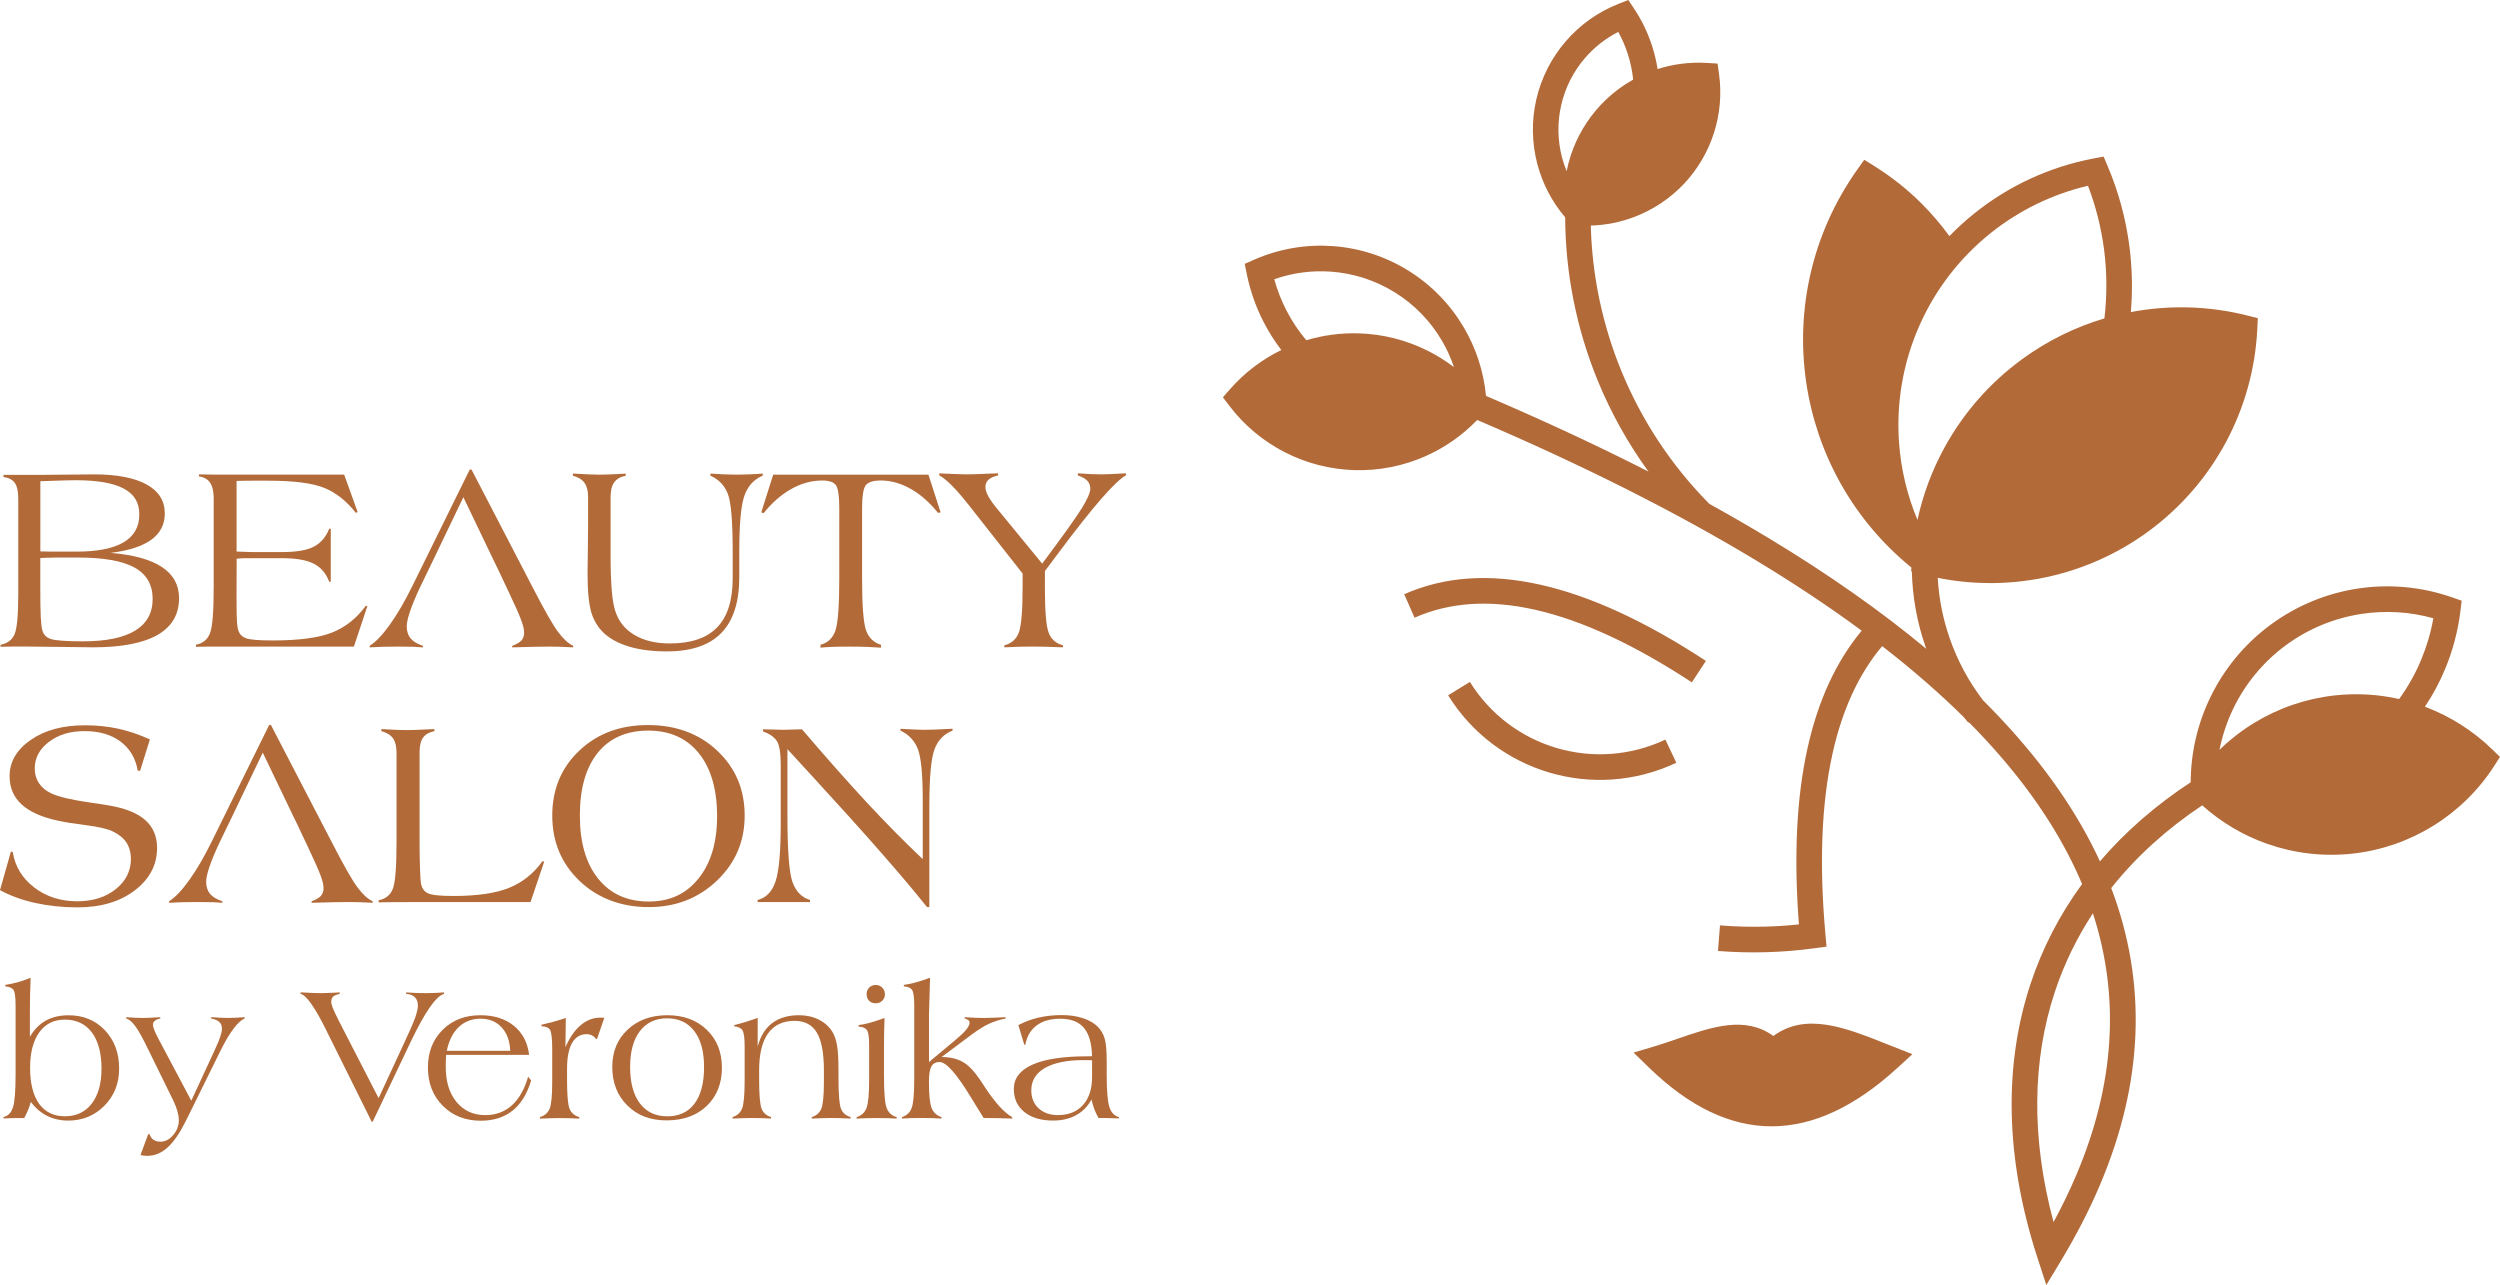 <?xml version="1.0" encoding="UTF-8"?>
<svg id="b" data-name="Réteg 2" xmlns="http://www.w3.org/2000/svg" width="936.25" height="481.24" viewBox="0 0 936.25 481.24">
  <g id="c" data-name="Layer 1">
    <path d="m906.78,246.98c-2.19,5.25-4.98,10.22-8.3,14.8-7.77-1.75-15.87-2.24-23.99-1.36-10.85,1.17-21.16,4.74-30.26,10.28-4.7,2.86-9.07,6.26-13.03,10.12,1.07-5.4,2.82-10.62,5.2-15.54,4.47-9.22,11.15-17.37,19.64-23.63,8.5-6.26,18.27-10.22,28.41-11.75,8.88-1.34,18.03-.82,26.84,1.64-.94,5.33-2.47,10.51-4.53,15.44h.02Zm-122.99,95.04c10.24,31.45,8.18,64.14-6.24,98.09-2.47,5.81-5.3,11.66-8.5,17.57-8.52-31.8-7.9-60.85.48-86.19,3.46-10.46,8.25-20.31,14.27-29.46l-.01-.01Zm4.3-222.77c-10.94,3.25-21.38,8.37-30.82,15.27-12.17,8.89-22.04,20.25-29.09,33.14-4.62,8.45-8.03,17.55-10.09,27.05-3.88-9.27-6.19-19.05-6.9-28.95-1.06-14.71,1.42-29.67,7.51-43.56,6.09-13.88,15.41-25.83,26.93-35.01,10.54-8.39,22.9-14.47,36.32-17.62,2.98,7.82,4.99,15.89,6.04,24.04,1.09,8.49,1.12,17.1.11,25.64l-.01-0Zm-176.46-89.43c-4.48,2.5-8.6,5.7-12.2,9.53-5.15,5.48-8.93,11.96-11.2,18.92-.62,1.92-1.13,3.88-1.52,5.86-.68-1.67-1.26-3.38-1.72-5.12-1.68-6.36-1.83-13.12-.3-19.73,1.52-6.59,4.62-12.6,8.91-17.57,3.44-3.99,7.66-7.32,12.44-9.76,1.44,2.62,2.62,5.35,3.53,8.15,1.02,3.16,1.71,6.41,2.05,9.71l.01.01Zm27.23,217.68c-22.5-14.75-43.09-24.24-61.74-28.47-19.11-4.33-36.19-3.16-51.24,3.51l3.87,8.79c13.15-5.83,28.24-6.81,45.27-2.95,17.48,3.96,37.01,13.02,58.58,27.16l5.26-8.03-0-.01Zm-15.16,29.47c-13.18,6.23-27.65,7.02-40.74,3.16-13.09-3.86-24.81-12.38-32.48-24.76l-8.15,5.03c8.97,14.47,22.64,24.42,37.92,28.93,15.28,4.51,32.16,3.59,47.53-3.68l-4.09-8.67.01-.01Zm4.44,112.08c-2.94,1.01-5.91,2.03-8.52,2.81l-7.86,2.33,5.87,5.7c30.09,29.2,61.05,29.23,92.89.09l5.66-5.18-7.12-2.82c-6.23-2.46-.3-.1-2.66-1.04-15.11-6.03-30.08-11.99-42.28-2.96-10.55-7.67-22.94-3.42-35.97,1.06l-.01.01Zm-71.63-240.79c-.87-9.12-3.73-17.83-8.26-25.55-5.04-8.59-12.13-15.97-20.81-21.36-8.71-5.4-18.46-8.49-28.38-9.19s-20.02.98-29.39,5.1l-3.53,1.55.77,3.78c1.29,6.35,3.43,12.4,6.32,18.02,1.89,3.68,4.11,7.19,6.62,10.47-7.26,3.55-13.85,8.54-19.31,14.78l-2.57,2.93,2.36,3.11c5.61,7.39,12.73,13.3,20.74,17.42,8.03,4.13,16.98,6.48,26.24,6.75,9.24.26,18.3-1.57,26.56-5.24,7.21-3.2,13.79-7.78,19.34-13.55,39.82,17.05,74.68,34.61,104.57,52.67,14.29,8.64,27.44,17.39,39.43,26.24-9.6,11.53-16.38,26.26-20.33,44.18-4.08,18.5-5.14,40.44-3.18,65.81-4.16.45-8.33.73-12.49.84-5.61.16-11.31,0-17.07-.46l-.75,9.58c5.94.47,11.98.63,18.08.46,6.05-.17,12.07-.66,18.03-1.47l4.54-.62-.41-4.54c-2.37-26.37-1.5-48.89,2.61-67.54,3.65-16.57,9.87-30.05,18.64-40.45,11.34,8.79,21.56,17.68,30.65,26.68.51.66,1.04,1.32,1.57,1.97l.22-.18c16.16,16.29,28.63,32.93,37.4,49.9,1.84,3.56,3.51,7.13,5.02,10.72-8.35,11.42-14.85,23.94-19.31,37.42-9.93,30.03-9.72,64.77,2.67,102.78l3.25,9.97,5.42-8.98c5.75-9.52,10.63-18.98,14.62-28.39,16.38-38.56,17.77-75.66,4.27-111.3,9.27-11.67,20.7-22.05,34.07-30.96,7.15,6.41,15.43,11.28,24.31,14.4,10.09,3.55,20.97,4.87,31.87,3.69s21.24-4.8,30.35-10.44,16.97-13.28,22.88-22.5l2.11-3.29-2.81-2.73c-7.33-7.14-15.97-12.56-25.3-16.07,2.95-4.42,5.47-9.11,7.51-14,2.9-6.94,4.86-14.3,5.79-21.9l.46-3.81-3.66-1.27c-11.48-4-23.55-5.04-35.19-3.28-11.65,1.76-22.88,6.32-32.66,13.52-9.78,7.2-17.47,16.58-22.61,27.2-4.75,9.8-7.32,20.65-7.36,31.82-13.09,8.6-24.49,18.52-33.99,29.63-1.02-2.21-2.09-4.42-3.23-6.62-9.47-18.33-22.99-36.22-40.54-53.68-5.44-7.12-9.6-14.93-12.45-23.11-2.58-7.37-4.09-15.04-4.53-22.77,12.66,2.55,25.59,2.6,38.08.27,14.51-2.71,28.43-8.62,40.66-17.55,12.24-8.94,22.12-20.39,29.11-33.37,7-13,11.12-27.55,11.84-42.67l.19-3.92-3.79-.96c-14.49-3.68-29.42-4.06-43.77-1.33.7-8.12.53-16.31-.51-24.44-1.32-10.33-4.05-20.51-8.18-30.24l-1.51-3.55-3.79.72c-16.47,3.13-31.63,10.21-44.35,20.35-3.38,2.69-6.59,5.6-9.61,8.71-3.16-4.35-6.67-8.46-10.52-12.29-5.23-5.21-11.1-9.88-17.53-13.9l-3.83-2.4-2.61,3.68c-17.05,24.04-23.13,52.66-19.12,79.77,3.9,26.35,17.29,51.29,39.38,69.26l-.09,1.41.26.07c.24,9.61,1.97,19.17,5.17,28.32l.23.64c-16.85-14.04-36.41-27.78-58.67-41.24-7.22-4.37-14.74-8.7-22.53-13.01-14.33-14.46-25.43-31.41-32.96-49.74-7.08-17.24-11-35.71-11.47-54.51,5.73-.16,11.36-1.32,16.65-3.37,6.87-2.67,13.15-6.86,18.32-12.35,5.16-5.5,8.95-12.03,11.18-19.06s2.92-14.54,1.87-22l-.54-3.89-3.91-.24c-6.36-.4-12.64.41-18.55,2.3-.46-2.94-1.15-5.84-2.07-8.67-1.59-4.92-3.85-9.62-6.75-13.97l-2.15-3.23-3.59,1.41c-7.77,3.05-14.54,7.92-19.84,14.06-5.3,6.15-9.13,13.56-11.01,21.7-1.88,8.13-1.69,16.47.38,24.3,1.91,7.25,5.43,14.08,10.41,19.93.1,21.11,4.29,41.9,12.23,61.23,4.92,11.97,11.27,23.39,18.97,33.98-18.81-9.59-39.09-19.03-60.82-28.33l-.03-.02Zm-67.32-20.85c-2.89-3.44-5.39-7.2-7.45-11.2-1.9-3.7-3.42-7.59-4.53-11.63,6.86-2.42,14.06-3.36,21.17-2.85,8.39.59,16.64,3.2,23.99,7.77,7.37,4.58,13.37,10.81,17.62,18.06,1.84,3.14,3.35,6.46,4.51,9.93-3.02-2.31-6.24-4.33-9.61-6.03-8.01-4.05-16.92-6.36-26.13-6.62-6.7-.19-13.3.71-19.57,2.59l0-.02Z" style="fill: #b26a39; fill-rule: evenodd;"/>
    <g>
      <g>
        <path d="m.19,242.25v-.78c2.56-.49,4.3-1.79,5.24-3.91s1.41-7.16,1.41-15.12v-35.69c0-2.68-.42-4.63-1.26-5.85-.84-1.23-2.26-1.98-4.27-2.27v-.78h13.39c2.3,0,5.71-.03,10.24-.1,4.53-.06,7.91-.1,10.14-.1,8.64,0,15.24,1.26,19.8,3.77,4.56,2.51,6.84,6.14,6.84,10.88,0,4.1-1.68,7.37-5.05,9.82-3.36,2.45-8.44,4.1-15.24,4.93,8.54.71,14.95,2.48,19.22,5.31s6.41,6.72,6.41,11.67c0,6.08-2.7,10.67-8.1,13.76-5.4,3.09-13.43,4.63-24.07,4.63-2.43,0-6.54-.05-12.33-.15-5.79-.1-10.4-.15-13.83-.15-1.26,0-2.6,0-4.03.02-1.42.02-2.93.04-4.51.07l-0.0.04Zm14.9-35.76c1.04.03,2,.06,2.89.07.89.02,1.69.02,2.4.02h8.25c7.83,0,13.71-1.16,17.64-3.48s5.9-5.79,5.9-10.4-1.94-7.62-5.82-9.72c-3.88-2.09-9.88-3.14-18-3.14-1.65,0-4.79.08-9.41.24-1.65.06-2.93.11-3.83.14v26.25l-.02.02Zm0,2.48v10.92c0,5.11.06,8.81.17,11.09s.3,3.92.56,4.93c.39,1.65,1.43,2.77,3.13,3.37,1.7.6,5.75.9,12.16.9,8.6,0,15.1-1.33,19.48-4s6.58-6.64,6.58-11.91-2.26-9.21-6.79-11.72-11.65-3.76-21.35-3.76h-7.86c-.68,0-2.02.03-4.03.1-.84.03-1.52.07-2.04.1l-.01-.02Z" style="fill: #b26a39;"/>
        <path d="m74.54,177.66c1.71.03,3.61.06,5.68.07,2.07.02,5.24.02,9.51.02h39.16l5.05,14.02-.68.29c-3.46-4.4-7.38-7.51-11.77-9.32-4.38-1.81-11.4-2.72-21.04-2.72h-6.07c-.81,0-1.7,0-2.67.02s-2.01.04-3.11.07v26.45c.84.03,1.98.07,3.42.12s2.32.07,2.64.07h11.06c5.24,0,9.16-.67,11.77-2.01,2.6-1.34,4.54-3.58,5.8-6.72h.58v19.85h-.58c-1.16-3.14-3.1-5.39-5.8-6.77-2.7-1.38-6.62-2.06-11.77-2.06h-14.61c-.06,0-.38.02-.95.07-.57.05-1.08.09-1.53.12l-.05,14.12c0,4.92.06,8.14.17,9.66s.3,2.6.56,3.25c.49,1.36,1.47,2.3,2.96,2.81,1.49.52,4.77.78,9.85.78,9.87,0,17.29-.99,22.27-2.98,4.98-1.99,9.19-5.33,12.62-10.02l.58.1-5.05,15.19h-51.88c-1.04,0-2.16,0-3.37.02-1.21.02-2.52.04-3.91.07v-.78c2.59-.49,4.34-1.92,5.27-4.32.92-2.39,1.38-8.18,1.38-17.37v-33.1c0-2.59-.45-4.54-1.33-5.87-.89-1.33-2.29-2.12-4.2-2.38v-.78l.04.03Z" style="fill: #b26a39;"/>
        <path d="m157.03,220.51c-1.59,3.46-2.77,6.35-3.54,8.66-.78,2.31-1.16,4.12-1.16,5.41,0,1.84.48,3.34,1.43,4.49.95,1.15,2.5,2.08,4.63,2.79v.58c-1.07-.1-2.23-.17-3.49-.22-1.26-.05-3.17-.07-5.73-.07-2.39,0-4.39.02-5.99.07-1.6.05-3.18.12-4.73.22v-.58c2.26-1.42,4.77-4.05,7.52-7.89,2.75-3.83,5.53-8.6,8.35-14.29l21.59-43.82h.68l22.95,44.21c4.3,8.35,7.44,13.85,9.41,16.52,1.97,2.67,3.88,4.42,5.73,5.27l-.05.58c-1.68-.1-3.24-.17-4.68-.22s-2.76-.07-3.96-.07c-1.62,0-3.62.02-5.99.07-2.38.05-5.1.12-8.18.22v-.58c1.62-.58,2.77-1.25,3.45-1.99.68-.74,1.02-1.75,1.02-3.01,0-1.1-.38-2.68-1.14-4.73-.76-2.05-2.34-5.61-4.73-10.65l-4.08-8.64-1.31-2.67-11.5-23.97-11.5,23.97-5,10.34-0.0 0Z" style="fill: #b26a39;"/>
        <path d="m214.54,178.15v-.78h.58c4.27.26,7.39.39,9.37.39,1.65,0,4.37-.1,8.15-.29.78-.06,1.34-.1,1.7-.1v.78c-2.01.42-3.45,1.25-4.34,2.5-.89,1.25-1.33,3.07-1.33,5.46v21.85c0,5.41.15,9.82.44,13.23.29,3.42.74,6.01,1.36,7.79,1.26,3.82,3.66,6.78,7.21,8.86s7.93,3.13,13.18,3.13c7.93,0,13.83-2.01,17.71-6.02s5.82-10.12,5.82-18.31v-10.15c0-11.17-.6-18.33-1.8-21.49-1.2-3.16-3.38-5.45-6.55-6.87v-.78c1.81.13,3.49.23,5.02.29,1.54.07,2.92.1,4.15.1,1.94,0,3.77-.03,5.48-.1,1.71-.06,3.36-.16,4.95-.29v.78c-3.33,1.39-5.63,3.92-6.89,7.58s-1.89,10.59-1.89,20.79v9.62c0,9.34-2.24,16.31-6.72,20.92-4.48,4.61-11.28,6.91-20.41,6.91-5.27,0-9.89-.58-13.85-1.72-3.96-1.15-7.16-2.82-9.58-5.02-2.26-2.07-3.87-4.67-4.83-7.79-.95-3.12-1.43-8.01-1.43-14.67,0-1.36.03-3.97.1-7.83.06-3.86.1-7.06.1-9.58v-11.22c0-2.27-.44-4.02-1.33-5.27-.89-1.25-2.34-2.15-4.34-2.7l-.03-0Z" style="fill: #b26a39;"/>
        <path d="m285.1,191.88l4.46-14.12h58.14l4.56,14.12-.97.19c-3.14-3.91-6.56-6.92-10.26-9-3.7-2.09-7.43-3.13-11.19-3.13-2.78,0-4.64.58-5.58,1.75-.94,1.16-1.41,4.12-1.41,8.88v26.06c0,10.06.49,16.51,1.46,19.34s2.85,4.67,5.63,5.51v1.07c-1.72-.13-3.45-.23-5.19-.29s-4-.1-6.75-.1-5.06.03-6.53.1c-1.47.06-2.87.16-4.2.29v-1.07c2.75-.74,4.61-2.51,5.58-5.29s1.46-9.3,1.46-19.56v-26.35c0-4.59-.43-7.46-1.29-8.61-.86-1.15-2.55-1.72-5.07-1.72-3.95,0-7.8,1.04-11.55,3.13s-7.23,5.12-10.43,9.1l-.87-.29 0-.01Z" style="fill: #b26a39;"/>
        <path d="m376.13,242.45v-.78c2.65-.68,4.46-2.27,5.41-4.76.95-2.49,1.43-8.21,1.43-17.16v-4.96l-19.8-25.18c-2.46-3.14-4.63-5.68-6.53-7.61s-3.52-3.25-4.88-3.96v-.78c.39,0,1,.03,1.84.1,4.21.19,7.13.29,8.78.29,1.36,0,4.14-.1,8.35-.29,1.29-.03,2.31-.06,3.06-.1v.78c-1.62.36-2.81.89-3.59,1.6s-1.16,1.64-1.16,2.77c0,1,.37,2.18,1.12,3.52.74,1.34,1.92,2.99,3.54,4.93l16.6,20.22c7.63-10.21,12.54-17.07,14.73-20.58,2.18-3.51,3.28-6.02,3.28-7.51,0-1.17-.36-2.14-1.09-2.92-.73-.78-1.92-1.46-3.57-2.04v-.78c2.3.16,4.08.27,5.34.32s2.43.07,3.49.07c1.62,0,4.35-.11,8.2-.34.45-.03.78-.05.97-.05v.78c-3.95,2.11-12.31,11.71-25.09,28.82-2.27,3.05-4.01,5.38-5.24,7v6.46c0,8.55.46,14.08,1.38,16.57.92,2.5,2.71,4.08,5.36,4.76v.78c-2.39-.1-4.54-.17-6.43-.22s-3.52-.07-4.88-.07c-1.55,0-3.22.02-5,.07-1.78.05-3.66.12-5.63.22l.01.03Z" style="fill: #b26a39;"/>
        <path d="m0,333.35l4.08-14.41.68.1c.87,5.44,3.56,9.88,8.06,13.32,4.5,3.45,9.87,5.17,16.11,5.17,5.82,0,10.63-1.51,14.41-4.54s5.68-6.79,5.68-11.28c0-2.46-.58-4.54-1.72-6.24-1.15-1.7-2.9-3.1-5.27-4.2-1.97-.91-5.3-1.66-9.97-2.26-4.68-.6-8.06-1.14-10.17-1.63-6.15-1.29-10.73-3.32-13.76-6.09s-4.54-6.3-4.54-10.6c0-5.4,2.64-9.93,7.91-13.59s12.04-5.48,20.28-5.48c4.4,0,8.54.42,12.42,1.26s7.86,2.18,11.94,4.03l-3.69,11.79-.87-.1c-.81-4.66-2.96-8.29-6.45-10.89-3.49-2.6-7.98-3.91-13.44-3.91s-9.83,1.34-13.37,4.03-5.31,6.02-5.31,10c0,2.07.54,3.92,1.63,5.53,1.08,1.62,2.63,2.88,4.63,3.79,2.75,1.29,7.67,2.44,14.75,3.45,3.01.42,5.32.78,6.94,1.07,6.05,1.04,10.54,2.86,13.47,5.48,2.93,2.62,4.39,6.08,4.39,10.38,0,6.37-2.78,11.68-8.35,15.92-5.56,4.24-12.71,6.36-21.45,6.36-5.6,0-10.89-.56-15.89-1.67-5-1.12-9.37-2.71-13.13-4.78l-0-.01Z" style="fill: #b26a39;"/>
        <path d="m81.91,316.17c-1.59,3.46-2.77,6.35-3.54,8.66-.78,2.31-1.16,4.12-1.16,5.41,0,1.84.48,3.34,1.43,4.49s2.5,2.08,4.63,2.79v.58c-1.07-.1-2.23-.17-3.49-.22-1.26-.05-3.17-.07-5.73-.07-2.39,0-4.39.02-5.99.07-1.6.05-3.18.12-4.73.22v-.58c2.26-1.42,4.77-4.05,7.52-7.89,2.75-3.83,5.53-8.6,8.35-14.29l21.59-43.82h.68l22.95,44.21c4.3,8.35,7.44,13.85,9.41,16.52,1.97,2.67,3.88,4.42,5.73,5.27l-.05.58c-1.68-.1-3.24-.17-4.68-.22s-2.76-.07-3.96-.07c-1.62,0-3.62.02-5.99.07-2.38.05-5.1.12-8.18.22v-.58c1.62-.58,2.77-1.25,3.45-1.99s1.02-1.75,1.02-3.01c0-1.1-.38-2.68-1.14-4.73-.76-2.05-2.34-5.61-4.73-10.65l-4.08-8.64-1.31-2.67-11.5-23.97-11.5,23.97-5,10.34-0.0 0Z" style="fill: #b26a39;"/>
        <path d="m148.49,281.77c0-2.3-.45-4.06-1.33-5.29-.89-1.23-2.34-2.12-4.34-2.67v-.78c2.72.16,4.74.27,6.07.32,1.33.05,2.56.07,3.69.07,1.75,0,4.72-.11,8.93-.34.55-.03.94-.05,1.16-.05v.78c-1.97.42-3.39,1.24-4.25,2.45-.86,1.21-1.29,3.05-1.29,5.51v33.68c0,3.66.06,6.98.17,9.97.11,2.99.22,4.73.32,5.22.29,1.88,1.15,3.16,2.57,3.86,1.42.7,4.61,1.04,9.56,1.04,8.9,0,15.85-1.01,20.87-3.03,5.01-2.02,9.19-5.35,12.52-9.97l.68.1-5.14,15.19h-45.52c-1.62,0-3.38,0-5.29.02s-3.93.04-6.07.07v-.78c2.59-.49,4.35-1.89,5.29-4.22s1.41-8.15,1.41-17.47v-33.68l-.01-0Z" style="fill: #b26a39;"/>
        <path d="m206.82,305.4c0-9.8,3.37-17.9,10.12-24.29s15.33-9.58,25.74-9.58,19.18,3.22,25.99,9.66,10.21,14.51,10.21,24.22-3.46,17.77-10.38,24.38c-6.92,6.62-15.45,9.92-25.57,9.92s-19.04-3.26-25.87-9.78-10.24-14.7-10.24-24.53l0-0Zm10.34.1c0,10.03,2.29,17.89,6.87,23.58s10.88,8.54,18.9,8.54,14.02-2.87,18.66-8.61,6.96-13.55,6.96-23.42-2.28-17.87-6.84-23.51-10.87-8.47-18.93-8.47-14.46,2.77-18.93,8.32c-4.46,5.55-6.7,13.4-6.7,23.56l.01.01Z" style="fill: #b26a39;"/>
        <path d="m283.74,337.82v-.78c3.2-.81,5.44-3.14,6.72-6.99,1.28-3.85,1.92-11.06,1.92-21.64v-22.05c0-4.41-.49-7.37-1.46-8.86s-2.7-2.69-5.19-3.6v-.78c1.2,0,2.6.03,4.22.1,1.62.06,2.67.1,3.15.1.55,0,1.81-.03,3.79-.1,1.42-.03,2.57-.06,3.45-.1,9.19,10.74,17.32,19.92,24.39,27.53,7.07,7.61,14.02,14.64,20.84,21.1v-22c0-9.57-.6-15.95-1.8-19.13-1.2-3.18-3.38-5.52-6.55-7.01v-.68c.39,0,.97.03,1.75.1,3.49.19,5.92.29,7.28.29,2.2,0,5.58-.13,10.14-.39h.34v.68c-3.3,1.3-5.57,3.7-6.82,7.2s-1.87,10.58-1.87,21.22v37.67h-.87c-9.16-11.49-23.46-27.79-42.9-48.91-4.17-4.54-7.3-7.95-9.37-10.22v24.92c0,12.95.62,21.21,1.87,24.78s3.44,5.82,6.58,6.77v.78h-19.6l-.01-0Z" style="fill: #b26a39;"/>
      </g>
      <g>
        <path d="m1.31,418.83v-.49c1.71-.4,2.9-1.62,3.55-3.66.66-2.04.98-6.2.98-12.49v-25.51c0-3.21-.26-5.2-.79-5.96-.53-.76-1.55-1.2-3.08-1.32v-.56c1.6-.23,3.18-.58,4.77-1.02s3.16-1,4.73-1.65c-.09,2.23-.16,4.38-.21,6.46s-.07,4.32-.07,6.74v8.94c1.55-2.7,3.52-4.72,5.93-6.07,2.4-1.35,5.26-2.02,8.57-2.02,5.51,0,10.05,1.87,13.6,5.61s5.33,8.53,5.33,14.37c0,5.54-1.84,10.16-5.51,13.88s-8.19,5.58-13.56,5.58c-2.91,0-5.54-.59-7.88-1.76-2.35-1.17-4.39-2.92-6.12-5.24-.31,1.13-.67,2.19-1.09,3.18-.42,1-.89,1.95-1.41,2.87h-2.6c-.73,0-1.52.01-2.39.04-.87.02-1.78.06-2.74.11l-.01-.03Zm9.96-18.97c0,5.86,1.13,10.36,3.38,13.49s5.48,4.7,9.68,4.7,7.59-1.58,10.03-4.75,3.66-7.54,3.66-13.12-1.2-10.33-3.61-13.53c-2.4-3.2-5.79-4.8-10.15-4.8-4.08,0-7.27,1.59-9.55,4.77-2.29,3.18-3.43,7.59-3.43,13.25l-.01-.01Z" style="fill: #b26a39;"/>
        <path d="m52.61,432.59l2.89-7.85h.46c.35.96.87,1.67,1.55,2.13.68.46,1.55.69,2.6.69,1.76,0,3.34-.83,4.75-2.48,1.41-1.65,2.11-3.51,2.11-5.58,0-1.01-.18-2.13-.53-3.36s-.84-2.52-1.48-3.85l-9.68-19.74c-1.83-3.78-3.34-6.49-4.54-8.15-1.2-1.65-2.35-2.64-3.45-2.97v-.49c1.2.09,2.34.16,3.43.21s2.1.07,3.04.07c1.03,0,2.89-.08,5.56-.25.33-.02.56-.04.7-.04v.49c-.89.19-1.57.48-2.04.86-.47.39-.7.87-.7,1.46,0,.49.18,1.19.53,2.08.35.89.9,2.04,1.65,3.45l12.18,22.94,8.87-19.18c.98-2.16,1.67-3.81,2.04-4.96.38-1.15.56-2.11.56-2.88,0-1.03-.33-1.85-.98-2.46-.66-.61-1.68-1.04-3.06-1.3v-.49h.21c2.65.19,4.62.28,5.91.28.89,0,1.82-.02,2.8-.07.97-.05,2.18-.12,3.61-.21v.49c-1.27.54-2.67,1.85-4.22,3.92s-3.14,4.78-4.79,8.11l-13.02,26.39c-2.28,4.55-4.56,7.86-6.86,9.92-2.3,2.06-4.82,3.1-7.56,3.1-.38,0-.77-.02-1.18-.07-.41-.05-.86-.12-1.35-.21l-.01-0Z" style="fill: #b26a39;"/>
        <path d="m112.54,372.21v-.56h.39c3.19.19,5.56.28,7.11.28,1.13,0,3.1-.07,5.91-.21.59-.05,1.01-.07,1.27-.07v.56c-1.2.26-2.02.61-2.48,1.04-.46.44-.69,1.1-.69,1.99,0,.54.21,1.32.62,2.34.41,1.02,1.19,2.67,2.34,4.95l14.78,28.72,9.22-19.91c2.3-4.89,3.79-8.29,4.47-10.22s1.02-3.45,1.02-4.58c0-1.31-.39-2.35-1.16-3.1s-1.85-1.16-3.24-1.23v-.56c1.15.09,2.33.17,3.54.21,1.21.05,2.46.07,3.75.07,1.2,0,2.36-.02,3.5-.07,1.14-.05,2.27-.12,3.4-.21v.56c-1.5.42-3.28,2.11-5.35,5.07-2.06,2.96-4.46,7.28-7.18,12.97l-14.18,29.81h-.39l-16.71-33.62c-.05-.12-.12-.27-.21-.46-4.32-8.72-7.55-13.31-9.71-13.78l-.02.01Z" style="fill: #b26a39;"/>
        <path d="m197.8,403.21l1.09,1.44c-1.45,4.97-3.76,8.73-6.91,11.26-3.16,2.53-7.13,3.8-11.91,3.8-5.79,0-10.54-1.87-14.25-5.59-3.71-3.73-5.56-8.5-5.56-14.32s1.83-10.45,5.49-14.11,8.39-5.49,14.18-5.49c5.11,0,9.29,1.33,12.54,3.98,3.25,2.65,5.14,6.28,5.68,10.87h-31.07c-.05.7-.08,1.39-.11,2.06-.02.67-.04,1.47-.04,2.41,0,5.54,1.35,9.93,4.05,13.2,2.7,3.26,6.3,4.89,10.8,4.89,3.89,0,7.2-1.22,9.91-3.66s4.74-6.02,6.1-10.73l.01-.01Zm-30.47-9.68h23.75c-.14-3.68-1.21-6.61-3.22-8.78s-4.63-3.25-7.86-3.25-5.99,1.04-8.2,3.13c-2.21,2.09-3.69,5.06-4.47,8.9Z" style="fill: #b26a39;"/>
        <path d="m202.19,418.91v-.56c1.76-.51,2.97-1.54,3.62-3.08.66-1.54.99-4.87.99-9.98v-12.54c0-3.89-.28-6.25-.83-7.09s-1.61-1.29-3.18-1.33l-.04-.56c1.27-.28,2.64-.62,4.12-1.02,1.48-.4,3.15-.9,5.03-1.51l-.14,10.93c1.57-3.61,3.47-6.35,5.7-8.24,2.23-1.89,4.7-2.83,7.42-2.83.38,0,.67,0,.88.02s.4.03.56.05l-2.74,7.92h-.35c-.47-.61-1-1.06-1.58-1.35-.59-.29-1.24-.44-1.97-.44-2.37,0-4.18,1.1-5.44,3.31s-1.88,5.42-1.88,9.62v4.2c0,5.7.32,9.31.95,10.84s1.85,2.56,3.66,3.1l-.04.56c-1.27-.07-2.52-.12-3.75-.16s-2.45-.05-3.64-.05c-1.01,0-2.12.02-3.34.05-1.22.04-2.56.09-4.01.16v-.02Z" style="fill: #b26a39;"/>
        <path d="m229.29,399.52c0-5.68,1.92-10.32,5.75-13.92,3.84-3.6,8.79-5.4,14.87-5.4s11,1.82,14.78,5.45c3.78,3.64,5.67,8.38,5.67,14.22s-1.89,10.64-5.67,14.27-8.79,5.44-15.02,5.44-10.93-1.85-14.71-5.56-5.67-8.54-5.67-14.5Zm6.69.07c0,5.86,1.22,10.41,3.66,13.63,2.44,3.23,5.86,4.84,10.27,4.84s7.81-1.59,10.19-4.77,3.57-7.72,3.57-13.63-1.21-10.29-3.64-13.5c-2.43-3.2-5.82-4.8-10.19-4.8s-7.76,1.6-10.2,4.8c-2.44,3.2-3.66,7.68-3.66,13.42l0.0.01Z" style="fill: #b26a39;"/>
        <path d="m274.33,418.91v-.56c1.74-.54,2.93-1.6,3.57-3.18s.97-5.07.97-10.48v-12.68c0-3.28-.28-5.34-.83-6.18s-1.57-1.32-3.04-1.44l-.04-.49c1.6-.4,3.12-.82,4.57-1.27,1.45-.45,2.86-.92,4.22-1.41v10.79c.99-3.89,2.78-6.83,5.38-8.82s5.97-2.99,10.1-2.99c2.74,0,5.21.55,7.39,1.64s3.88,2.61,5.1,4.56c.82,1.36,1.41,3.08,1.76,5.16.35,2.08.53,5.15.53,9.22v2.88c0,6.18.32,10.04.95,11.59s1.83,2.58,3.59,3.09v.56c-1.38-.07-2.69-.12-3.91-.16s-2.37-.05-3.45-.05c-.73,0-1.69.02-2.89.05s-2.63.09-4.29.16v-.56c1.71-.51,2.9-1.54,3.55-3.09s.99-4.88.99-10.01v-4.46c0-6.42-.88-11.1-2.64-14.05-1.76-2.95-4.54-4.42-8.34-4.42-4.36,0-7.67,1.56-9.91,4.67s-3.36,7.71-3.36,13.8v3.51c0,5.78.31,9.43.93,10.96.62,1.52,1.8,2.55,3.54,3.09v.56c-1.29-.07-2.54-.12-3.75-.16s-2.4-.05-3.57-.05c-.8,0-1.79.02-2.97.05-1.19.04-2.57.09-4.17.16l.02.01Z" style="fill: #b26a39;"/>
        <path d="m320.81,418.91v-.56c1.78-.54,3.01-1.66,3.68-3.37.67-1.71,1-5.24,1-10.59v-13.19c0-2.82-.28-4.62-.83-5.43-.55-.8-1.59-1.24-3.11-1.31l-.04-.56c1.3-.16,2.7-.45,4.21-.86,1.5-.41,3.34-1.01,5.53-1.81-.07,1.94-.12,3.87-.15,5.81s-.05,3.87-.05,5.81v9.84c0,6.37.33,10.45.99,12.21.66,1.77,1.91,2.92,3.77,3.46v.56c-.99-.07-2.03-.12-3.13-.16s-2.6-.05-4.5-.05c-1.45,0-2.75.02-3.89.05-1.14.04-2.29.09-3.47.16l-.01-.01Zm3.73-46.57c0-.99.32-1.82.97-2.48.64-.66,1.46-.99,2.45-.99s1.78.34,2.45,1.01,1,1.49,1,2.46-.33,1.77-1,2.42c-.67.65-1.48.97-2.45.97-1.03,0-1.86-.31-2.48-.94-.62-.62-.93-1.44-.93-2.46l-.01.01Z" style="fill: #b26a39;"/>
        <path d="m337.77,418.91v-.56c1.76-.56,2.97-1.67,3.62-3.33.66-1.65.99-5.26.99-10.82v-27.45c0-3.19-.26-5.19-.79-6s-1.57-1.26-3.11-1.35v-.56c1.27-.16,2.66-.45,4.19-.86,1.52-.41,3.4-1.01,5.63-1.81-.07,1.95-.14,4.39-.21,7.32-.12,3.89-.18,6.06-.18,6.51v17.73l10.03-8.38c1.81-1.5,3.12-2.76,3.94-3.78s1.23-1.89,1.23-2.62c0-.35-.16-.66-.48-.92s-.78-.46-1.39-.6l.04-.49c1.83.12,3.24.19,4.24.23s1.93.05,2.8.05c1.78,0,4.47-.09,8.06-.28h.21v.49c-2.16.42-4.18,1.06-6.05,1.9-1.88.84-4.08,2.21-6.62,4.08l-11.29,8.44c3.14.02,5.76.62,7.86,1.79,2.1,1.17,4.25,3.38,6.46,6.62.45.66,1.08,1.62,1.9,2.89,3.85,5.84,7.25,9.57,10.2,11.19v.56c-1.85-.07-3.67-.12-5.44-.16s-3.51-.05-5.23-.05c-1.22-1.92-2.84-4.55-4.86-7.88-5.3-8.73-9.18-13.09-11.65-13.09-1.43,0-2.45.55-3.06,1.65s-.92,3-.92,5.7c0,4.88.33,8.16.99,9.85s1.89,2.83,3.69,3.41v.56c-1.2-.07-2.39-.12-3.59-.16s-2.39-.05-3.59-.05c-1.78,0-3.24.02-4.36.05-1.13.04-2.22.09-3.27.16l.01.02Z" style="fill: #b26a39;"/>
        <path d="m419.09,418.83h-.21c-2.56-.09-4.41-.14-5.56-.14h-1.94c-.61-1.08-1.13-2.19-1.57-3.34-.43-1.15-.78-2.35-1.04-3.59-1.41,2.58-3.33,4.54-5.77,5.88s-5.31,2.01-8.62,2.01c-4.53,0-8.11-1.07-10.75-3.2s-3.96-5.01-3.96-8.62c0-4.01,2.33-7.05,7-9.13,4.67-2.08,11.51-3.11,20.51-3.11l1.79-.04c-.12-4.81-1.14-8.35-3.06-10.63-1.92-2.27-4.87-3.41-8.83-3.41-3.66,0-6.62.84-8.87,2.52s-3.66,4.09-4.22,7.23h-.39l-2.22-7.35c2.35-1.27,4.87-2.21,7.58-2.83,2.71-.62,5.59-.93,8.64-.93s5.67.39,8.01,1.16c2.33.77,4.21,1.88,5.61,3.31,1.17,1.22,2.01,2.68,2.5,4.38s.74,4.47.74,8.32v5.17c0,5.96.33,9.98,1,12.07s1.87,3.36,3.61,3.8v.49l.02-.02Zm-10.1-21.75c-.35-.02-.75-.04-1.18-.05-.43-.01-1.07-.02-1.92-.02-6.29,0-11.14.98-14.55,2.94s-5.12,4.75-5.12,8.36c0,2.81.91,5.07,2.74,6.76s4.26,2.53,7.28,2.53c3.96,0,7.08-1.26,9.34-3.78s3.4-6.01,3.4-10.47v-6.26l.01-.01Z" style="fill: #b26a39;"/>
      </g>
    </g>
  </g>
</svg>